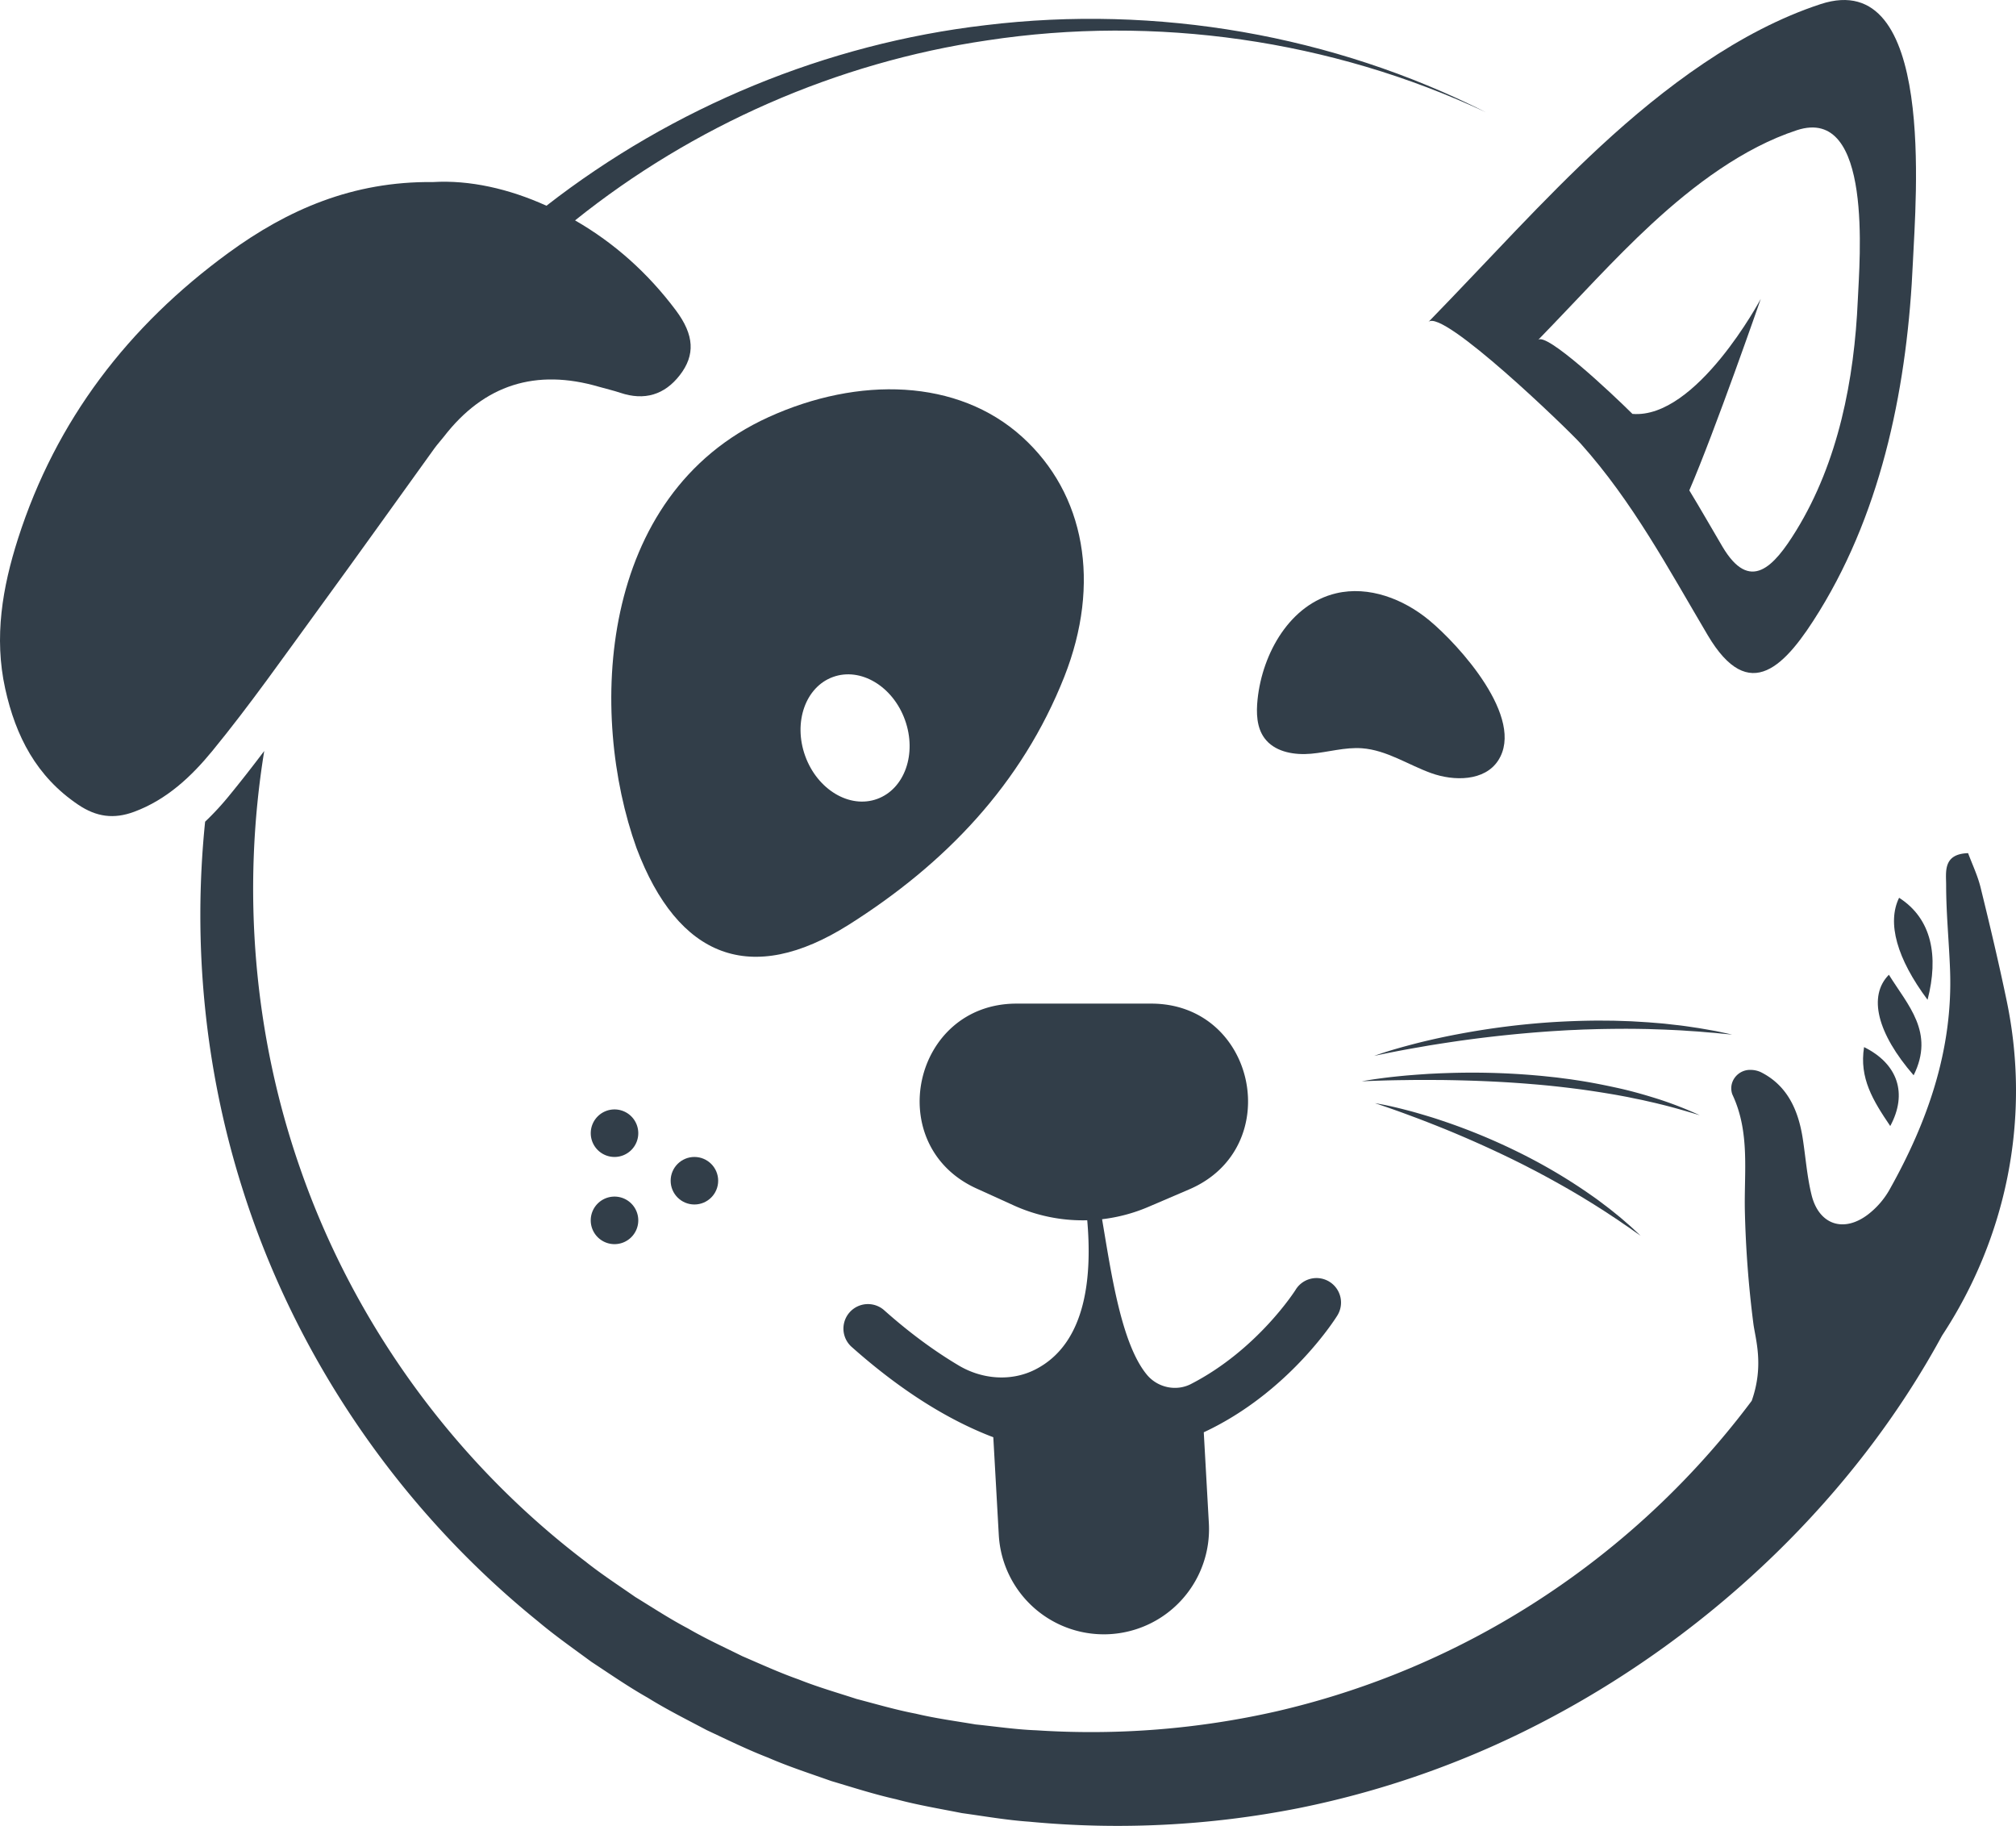 <svg xmlns="http://www.w3.org/2000/svg" viewBox="0 0 2071.1 1875.52"><defs><style>.cls-1{fill:#323e49;}</style></defs><g id="Слой_2" data-name="Слой 2"><g id="Layer_1" data-name="Layer 1"><path class="cls-1" d="M2061.59,1028.23c-8.11-39-17.31-77.77-26.82-116.45-3-12.35-8.66-24.06-12.88-35.46-26.09.83-22.57,19.45-22.56,32.77,0,28.87,2.92,57.73,4,86.62,3.2,82.1-22.86,156.34-62.37,226.64a84.94,84.94,0,0,1-22,25.18c-25,19-50.31,10.43-57.86-20-4.7-19-6.08-38.74-9.09-58.12-4.5-29-15.7-54.47-43.18-68.21a25,25,0,0,0-9.95-2.24c-12.18-.63-22.16,10.17-20,22.17a14.72,14.72,0,0,0,1.15,3.75c17.8,38.35,11.72,78.54,12.51,118.5a1108.56,1108.56,0,0,0,8.75,116.12c2,15.58,11.21,42.87-1.71,79.37A853.44,853.44,0,0,1,1542.3,1667a842.42,842.42,0,0,1-230,90.6,861.08,861.08,0,0,1-247.78,19.68c-20.85-.76-41.47-3.89-62.22-6-20.54-3.48-41.25-6.23-61.56-11.08-20.52-3.91-40.55-9.83-60.76-15.11-19.85-6.47-40-12.23-59.4-20-19.75-6.94-38.77-15.68-58-23.94-18.75-9.3-37.84-18-56-28.59-18.58-9.77-36.13-21.28-54-32.24-17.23-12-34.86-23.46-51.31-36.56-133.9-101.77-237.74-244-293.16-404.38-47.39-136-59.93-284.68-36.65-428-11.79,15.57-23.78,31-36.15,46.05A284.72,284.72,0,0,1,210.73,844c-12.88,125.45-.43,253.85,37.72,375,54.31,173.77,161.58,331,304.23,446.37,17.55,14.79,36.36,27.94,54.84,41.56,19.18,12.6,38.07,25.71,58.07,37,19.53,12.14,40.14,22.4,60.46,33.18,20.83,9.74,41.51,19.93,63,28.25,21.14,9.2,43.09,16.28,64.82,24,22.1,6.55,44.08,13.67,66.61,18.72,22.32,6,45.11,9.79,67.78,14.27,22.86,3.14,45.68,7.18,68.74,8.78a959.06,959.06,0,0,0,276.65-13.78,948.35,948.35,0,0,0,261.84-94.22c164.52-87.94,309.84-225.84,399.63-391.25h0C2060.24,1273,2087.05,1150.71,2061.59,1028.23Z"/><path class="cls-1" d="M1940.52,1001.22c-21.62,21.8-12,60.21,25.42,103.26C1987.86,1060.33,1959.87,1032.49,1940.52,1001.22Z"/><path class="cls-1" d="M1951,922.15c-12.59,25.72-2.31,62.53,29.25,104.78C1991.79,982.15,1984.74,943.75,1951,922.15Z"/><path class="cls-1" d="M1941.91,1156.62c18.09-33.53,7.72-63.95-26.9-81.09C1909.91,1107.41,1924.26,1130.57,1941.91,1156.62Z"/><path class="cls-1" d="M872.1,949.76c98.39-62.14,177.55-144,221.36-254.8,37.77-95.78,21.35-187.62-43.4-246.24-66.17-59.92-168-62.34-260.55-20.24-176,80.06-185,305.15-135.55,442.73C696.56,984,771.49,1013.31,872.1,949.76Zm-16.32-254.4c28.3-10.27,61.44,9.47,73.92,44.12s-.3,70.9-28.6,81.17-61.43-9.57-73.92-44.21S827.58,705.54,855.78,695.36Z"/><path class="cls-1" d="M328,624.58c39.8-54.52,79-109.52,118.46-164.27,3-4.13,6.5-7.86,9.62-11.89,41.38-53.51,94.63-70,159.24-51.15,7.33,2.13,14.8,3.79,22,6.21,24.71,8.3,45.43,2.11,61.1-18.18,15.87-20.53,15-41.09-4.14-66.62-28.49-38-62.95-69-103.51-92.31,121.13-97.1,268.59-162.16,423.49-184.91,172.33-26.24,353-.74,512.31,73.88C1369.6,36,1188.24,4.44,1012.19,25.9c-162.82,19-320.47,84-450.79,185.42C522.74,193.8,482.28,184.75,444.83,187c-82.52-.89-149.4,28.39-210.25,72.82-102.67,75-177,171.59-216.06,293.42-16,50-24.84,101.19-13.18,154.11,10.78,48.94,32.09,90.31,75,119.21,18.72,12.61,36.61,15,57.45,7.28,33.52-12.4,58.9-36.35,80.34-62.5C256.84,724.13,291.94,673.94,328,624.58Z"/><path class="cls-1" d="M631.3,1139.56A24.41,24.41,0,1,0,655.72,1164,24.41,24.41,0,0,0,631.3,1139.56Z"/><path class="cls-1" d="M631.3,1229.09a24.42,24.42,0,1,0,24.42,24.42A24.41,24.41,0,0,0,631.3,1229.09Z"/><circle class="cls-1" cx="713.39" cy="1212.79" r="24.41"/><path class="cls-1" d="M1399.2,768.59c25.17,1.83,47.18,16.86,70.91,25.46s55.08,8.37,68.91-12.75c28.54-43.58-40.55-119.18-70.74-144.18-26.49-21.94-62.11-35.6-95.59-27.71-47,11.07-75.74,61-80.75,109-1.43,13.75-1.06,28.74,7.16,39.85.6.8,1.22,1.57,1.87,2.3,10.83,12.19,29.43,15.11,45.93,13.64C1364.4,772.64,1381.68,767.32,1399.2,768.59Z"/><path class="cls-1" d="M1762.16,1061l5.77.6c3.85.36,7.7.76,11.57,1.09-3.78-.86-7.57-1.65-11.36-2.48l-5.69-1.18-5.72-1c-3.82-.7-7.64-1.33-11.47-2l-11.51-1.71c-3.84-.55-7.69-1.07-11.55-1.47l-11.57-1.31c-3.87-.4-7.74-.67-11.61-1l-5.81-.47-5.81-.36-11.64-.7-11.64-.39-5.83-.18-5.83-.06c-3.88,0-7.77-.09-11.65-.06-15.55.07-31.08.68-46.59,1.63a799,799,0,0,0-92.43,11.56q-22.9,4.18-45.5,9.84c-15,3.86-30,8-44.59,13.22q22.72-4.9,45.53-8.79l11.41-2,11.43-1.81,11.43-1.74c3.81-.55,7.62-1.14,11.44-1.64q45.81-6.33,91.88-9.43c7.68-.45,15.36-1,23-1.25,3.84-.16,7.68-.41,11.53-.49l11.53-.35c15.39-.31,30.78-.49,46.17-.18l5.78.09,5.77.2,11.55.38c7.69.4,15.4.63,23.09,1.25l11.55.74c3.85.33,7.69.68,11.54,1Z"/><path class="cls-1" d="M1693.21,1131.29c3.56.83,7.14,1.58,10.67,2.49,14.23,3.38,28.26,7.51,42.34,11.74a393.32,393.32,0,0,0-41.09-16.12c-14-4.45-28.23-8.57-42.64-11.74s-28.88-6.06-43.47-8.21l-5.47-.83-5.49-.71c-3.66-.46-7.31-1-11-1.39l-11-1.16c-3.67-.39-7.34-.67-11-1a754.82,754.82,0,0,0-88.32-2.15c-3.68.13-7.36.24-11,.43s-7.35.32-11,.59-7.35.48-11,.77-7.34.56-11,.91c-7.32.71-14.64,1.45-21.93,2.41s-14.57,2-21.8,3.34c14.68-.62,29.33-1.09,44-1.23,7.32-.12,14.64-.19,22-.15s14.63,0,21.93.14c29.23.49,58.41,1.72,87.48,4.19,14.54,1.16,29,2.74,43.5,4.57s28.87,4.1,43.24,6.59l10.76,2c3.57.74,7.13,1.52,10.72,2.22,1.78.37,3.58.7,5.36,1.1Z"/><path class="cls-1" d="M1663.87,1249.94l-7.49-6.07q-3.77-3-7.63-5.9l-7.72-5.81c-2.59-1.9-5.25-3.72-7.88-5.57l-4-2.77-4-2.69a566.6,566.6,0,0,0-66.94-38.51A628.61,628.61,0,0,0,1487,1153c-6.09-2.07-12.17-4.15-18.32-6s-12.32-3.7-18.52-5.4c-12.42-3.3-24.9-6.4-37.59-8.46q18.27,6.06,36.21,12.77l9,3.35,8.93,3.45,8.91,3.51,8.87,3.56q35.41,14.48,69.73,31.22c5.69,2.84,11.42,5.61,17,8.59,2.82,1.46,5.68,2.87,8.47,4.38l8.42,4.5c11.17,6.09,22.28,12.3,33.22,18.83l4.11,2.43,4.06,2.51,8.14,5c5.36,3.45,10.82,6.77,16.09,10.36l8,5.26c2.62,1.81,5.24,3.65,7.9,5.43l4,2.7,3.91,2.79c2.63,1.83,5.24,3.69,7.89,5.5-4.67-4.39-9.29-8.87-14.19-13C1668.78,1254.1,1666.32,1252,1663.87,1249.94Z"/><path class="cls-1" d="M1373.61,1351.67a25.18,25.18,0,1,0-42.75-26.6c-.36.57-39.13,61.46-107.24,96.47l-.14.08c-15.28,7.84-34.34,3.63-45.28-9.61-26.47-32-36.79-105.57-46-159.68a171.2,171.2,0,0,0,47.57-12.68l42-18c99.37-42.57,69-190.78-39.14-190.78H1044.32c-106.91,0-138.46,145.68-41.11,189.9l38.16,17.34a171.52,171.52,0,0,0,73.58,15.34h0l2-.06c4.72,54,.76,126.21-53.86,153.56-24.66,12.35-54.36,9.76-78.07-4.32-25.45-15.1-51.25-34.12-77.16-57.23A25.18,25.18,0,0,0,874.39,1383c45,40.11,90.29,70,134.71,88.73,3.78,1.61,7.57,3.1,11.36,4.55l5.63,100.4a108.07,108.07,0,1,0,215.81-12.1l-5.23-93.4c3.35-1.56,6.68-3.18,10-4.89C1327.53,1424.74,1371.77,1354.63,1373.61,1351.67Z"/><path class="cls-1" d="M1623.94,455.7c53.43,59.66,90,128.36,130.45,196.72,42.94,72.58,80.17,31.51,114.92-25,65.58-106.69,90.48-235.16,95.9-358.81,2.68-61.25,24.07-303.35-94.85-264.38C1787.11,31.5,1709.3,90.1,1644.42,150.08c-59.4,54.92-113.57,115.49-177,180.68C1481.64,316.18,1611.13,441.4,1623.94,455.7Zm73-225.73C1739.7,190.4,1791,151.73,1846,133.73c78.47-25.71,64.36,134,62.58,174.44-3.57,81.59-20,166.36-63.27,236.75-22.93,37.3-47.49,64.39-75.83,16.5-11.45-19.36-22.44-38.76-34-57.72,26.33-61,73.4-196.7,73.4-196.7S1743,430.63,1677.06,425.14c-22-21.85-88.73-84.39-96.94-75.95C1622,306.18,1657.69,266.21,1696.89,230Z"/></g></g></svg>